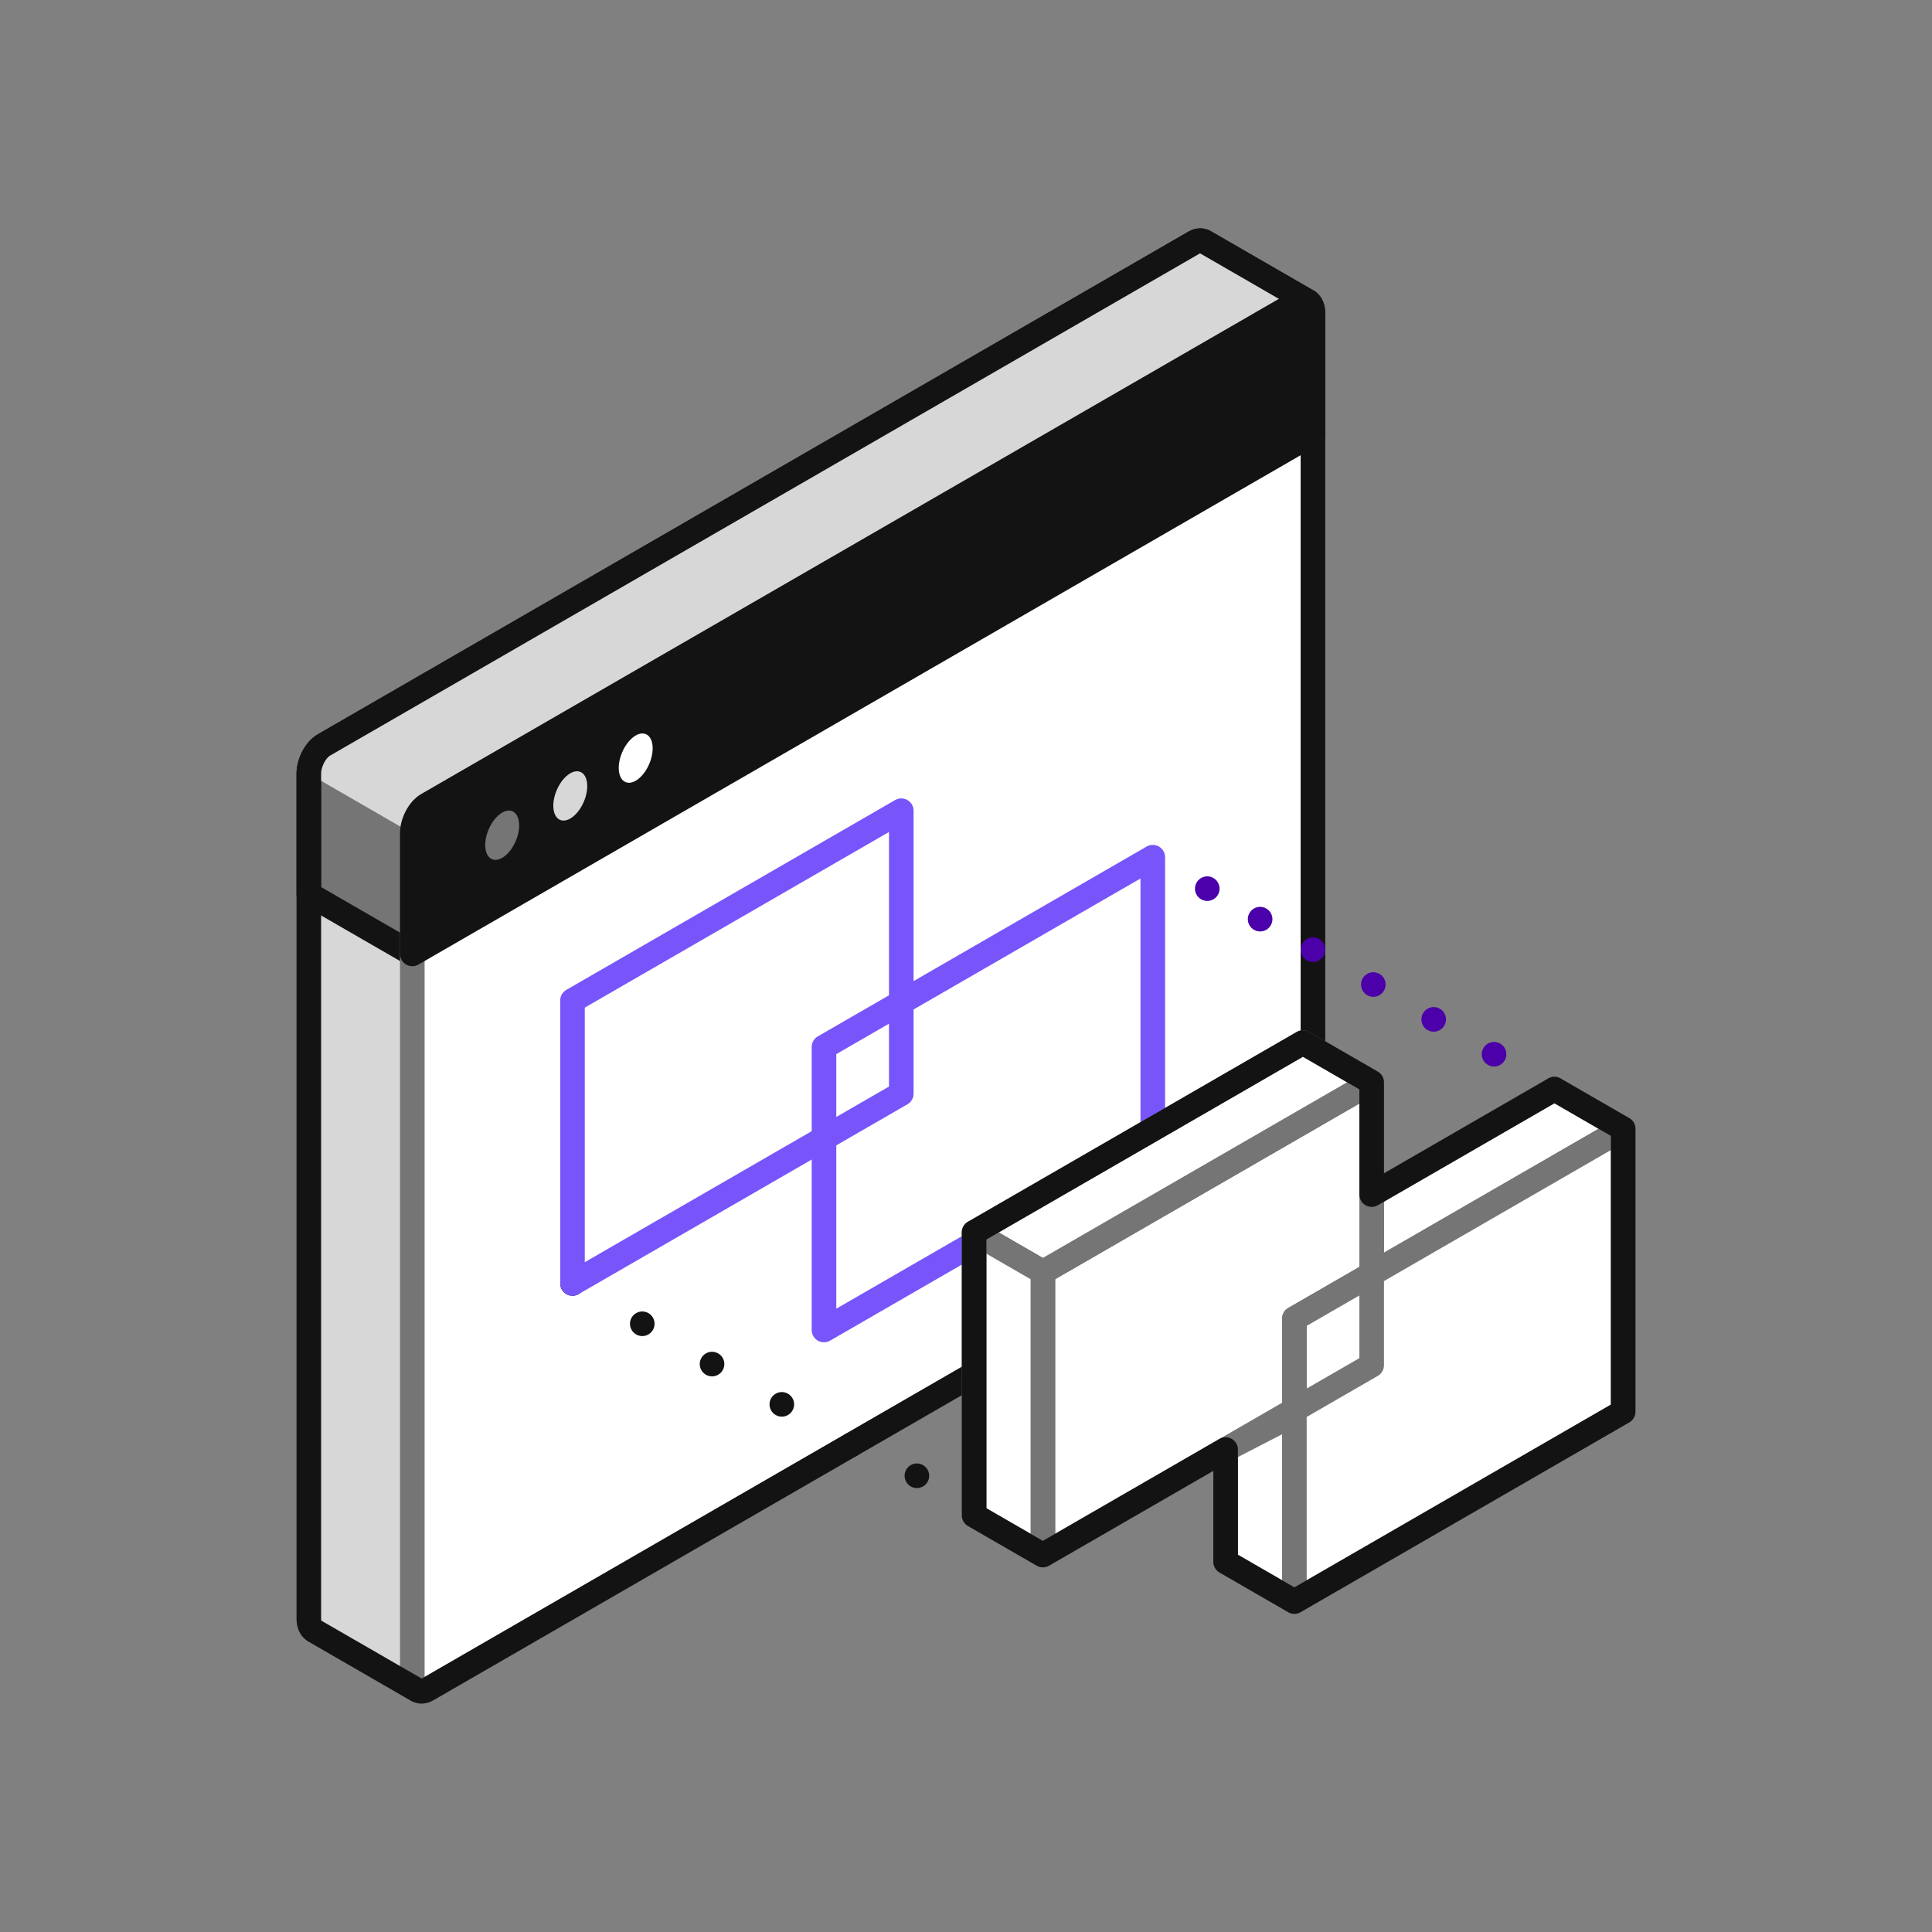 <?xml version="1.0" encoding="UTF-8"?><svg id="Icons" xmlns="http://www.w3.org/2000/svg" viewBox="0 0 126.41 126.41"><rect x="0" y="0" width="126.41" height="126.41" fill="#808080" stroke="none"/><defs><style>.cls-1,.cls-2,.cls-3,.cls-4,.cls-5,.cls-6,.cls-7,.cls-8,.cls-9{fill:none;}.cls-2{stroke-dasharray:0 0 0 3.992;}.cls-2,.cls-10,.cls-11,.cls-12,.cls-3,.cls-4,.cls-5,.cls-6,.cls-7,.cls-8,.cls-9{stroke-linecap:round;stroke-linejoin:round;stroke-width:1.609px;}.cls-2,.cls-6,.cls-9{stroke:#4b00aa;}.cls-10,.cls-13{fill:#757575;}.cls-10,.cls-11,.cls-3,.cls-4,.cls-8{stroke:#131313;}.cls-14,.cls-12{fill:#fff;}.cls-15{fill:#d7d7d7;}.cls-11{fill:#131313;}.cls-12,.cls-5{stroke:#757575;}.cls-4{stroke-dasharray:0 0 0 4.628;}.cls-7{stroke:#7855fa;}.cls-8{stroke-dasharray:0 0 0 5.272;}.cls-9{stroke-dasharray:0 0 0 4.561;}</style></defs><g><line class="cls-3" x1="51.976" y1="91.931" x2="51.976" y2="91.931"/><line class="cls-4" x1="55.984" y1="94.245" x2="57.988" y2="95.402"/><line class="cls-3" x1="59.992" y1="96.559" x2="59.992" y2="96.559"/></g><g><g><g><line class="cls-6" x1="85.906" y1="62.137" x2="85.906" y2="62.137"/><line class="cls-9" x1="89.856" y1="64.417" x2="99.73" y2="70.118"/><line class="cls-6" x1="101.705" y1="71.258" x2="101.705" y2="71.258"/></g><path class="cls-12" d="m85.566,19.716l-6.771-3.909-.003.006c-.173-.099-.395-.096-.641.046L21.19,48.745c-.543.314-.984,1.156-.984,1.88v55.269c0,.397.135.671.344.791l-.004.005,6.771,3.909,5.691-10.784,45.143-30.504c.543-.314.984-1.155.984-1.88V28.288l6.431-8.572Z"/><path class="cls-15" d="m26.977,110.403V45.404l-5.787,3.341c-.543.314-.984,1.156-.984,1.88v55.269c0,.397.135.671.344.791l-.004.005,6.431,3.713Z"/><path class="cls-10" d="m58.537,80.636l19.614-11.324c.543-.314.984-1.155.984-1.88V28.288l6.431-8.572-6.771-3.909-.003.006c-.173-.099-.395-.096-.641.046L21.19,48.745c-.543.314-.984,1.156-.984,1.88v7.88l38.331,22.13Z"/><path class="cls-15" d="m60.364,73.81l18.771-26.202v-19.321l6.431-8.572-6.771-3.909-.003.006c-.173-.1-.395-.096-.641.046L21.19,48.745c-.543.314-.984,1.156-.984,1.88h0s40.158,23.185,40.158,23.185Z"/><path class="cls-12" d="m84.922,77.661l-56.961,32.886c-.543.314-.984-.019-.984-.744v-55.269c0-.725.441-1.566.984-1.88l56.961-32.886c.543-.314.984.019.984.744v55.269c0,.725-.441,1.566-.984,1.88Z"/><g><line class="cls-3" x1="37.458" y1="83.978" x2="37.458" y2="83.978"/><line class="cls-8" x1="42.023" y1="86.614" x2="53.437" y2="93.204"/><line class="cls-3" x1="55.719" y1="94.521" x2="55.719" y2="94.521"/></g><path class="cls-3" d="m85.562,19.721l.004-.005-6.771-3.909-.003.006c-.173-.1-.395-.096-.641.046L21.19,48.745c-.543.314-.984,1.156-.984,1.88v55.269c0,.397.135.671.344.791l-.004.005,6.771,3.909.003-.006c.173.1.395.096.641-.046l56.961-32.886c.543-.314.984-1.156.984-1.88V20.512c0-.397-.135-.671-.344-.791Z"/><path class="cls-11" d="m85.906,28.392v-7.88c0-.725-.441-1.058-.984-.744L27.961,52.654c-.543.314-.984,1.155-.984,1.88v7.88l58.929-34.023Z"/><g><ellipse class="cls-15" cx="37.313" cy="52.076" rx="1.704" ry=".964" transform="translate(-25.215 66.02) rotate(-66.949)"/><ellipse class="cls-14" cx="41.595" cy="49.604" rx="1.704" ry=".964" transform="translate(-20.336 68.455) rotate(-66.949)"/><ellipse class="cls-13" cx="32.859" cy="54.648" rx="1.704" ry=".964" transform="translate(-30.292 63.486) rotate(-66.949)"/></g><g><polygon class="cls-7" points="53.913 68.506 53.913 87.02 75.426 74.6 75.426 56.086 53.913 68.506"/><polygon class="cls-7" points="37.457 65.464 37.457 83.978 58.97 71.557 58.97 53.044 37.457 65.464"/></g><g><polygon class="cls-12" points="101.705 71.258 106.204 73.855 89.748 83.356 89.748 78.161 101.705 71.258"/><polygon class="cls-12" points="80.192 102.192 84.691 104.79 84.691 92.525 80.192 94.844 80.192 102.192"/><polygon class="cls-12" points="68.235 83.233 68.235 101.747 89.748 89.327 89.748 70.813 68.235 83.233"/><polygon class="cls-15" points="84.691 86.276 84.691 104.79 106.204 92.369 106.204 73.855 84.691 86.276"/><polygon class="cls-12" points="84.691 86.276 84.691 104.79 106.204 92.369 106.204 73.855 84.691 86.276"/><polygon class="cls-12" points="85.249 68.215 89.748 70.813 68.235 83.233 63.736 80.636 85.249 68.215"/><polygon class="cls-12" points="63.736 99.15 68.235 101.747 68.235 83.233 63.736 80.636 63.736 99.15"/><polygon class="cls-5" points="89.748 89.327 89.748 83.356 84.691 86.276 84.691 92.246 89.748 89.327"/></g><polygon class="cls-3" points="101.705 71.258 89.748 78.161 89.748 70.813 85.249 68.215 63.736 80.636 63.736 99.15 68.235 101.747 80.192 94.844 80.192 102.192 84.691 104.79 106.204 92.369 106.204 73.855 101.705 71.258"/><g><line class="cls-6" x1="78.991" y1="58.144" x2="78.991" y2="58.144"/><line class="cls-2" x1="82.449" y1="60.14" x2="84.177" y2="61.138"/><line class="cls-6" x1="85.906" y1="62.137" x2="85.906" y2="62.137"/></g></g><rect class="cls-1" x="14.94" y="14.94" width="96.531" height="96.531"/><rect class="cls-1" x="14.94" y="14.94" width="96.531" height="96.531"/></g></svg>